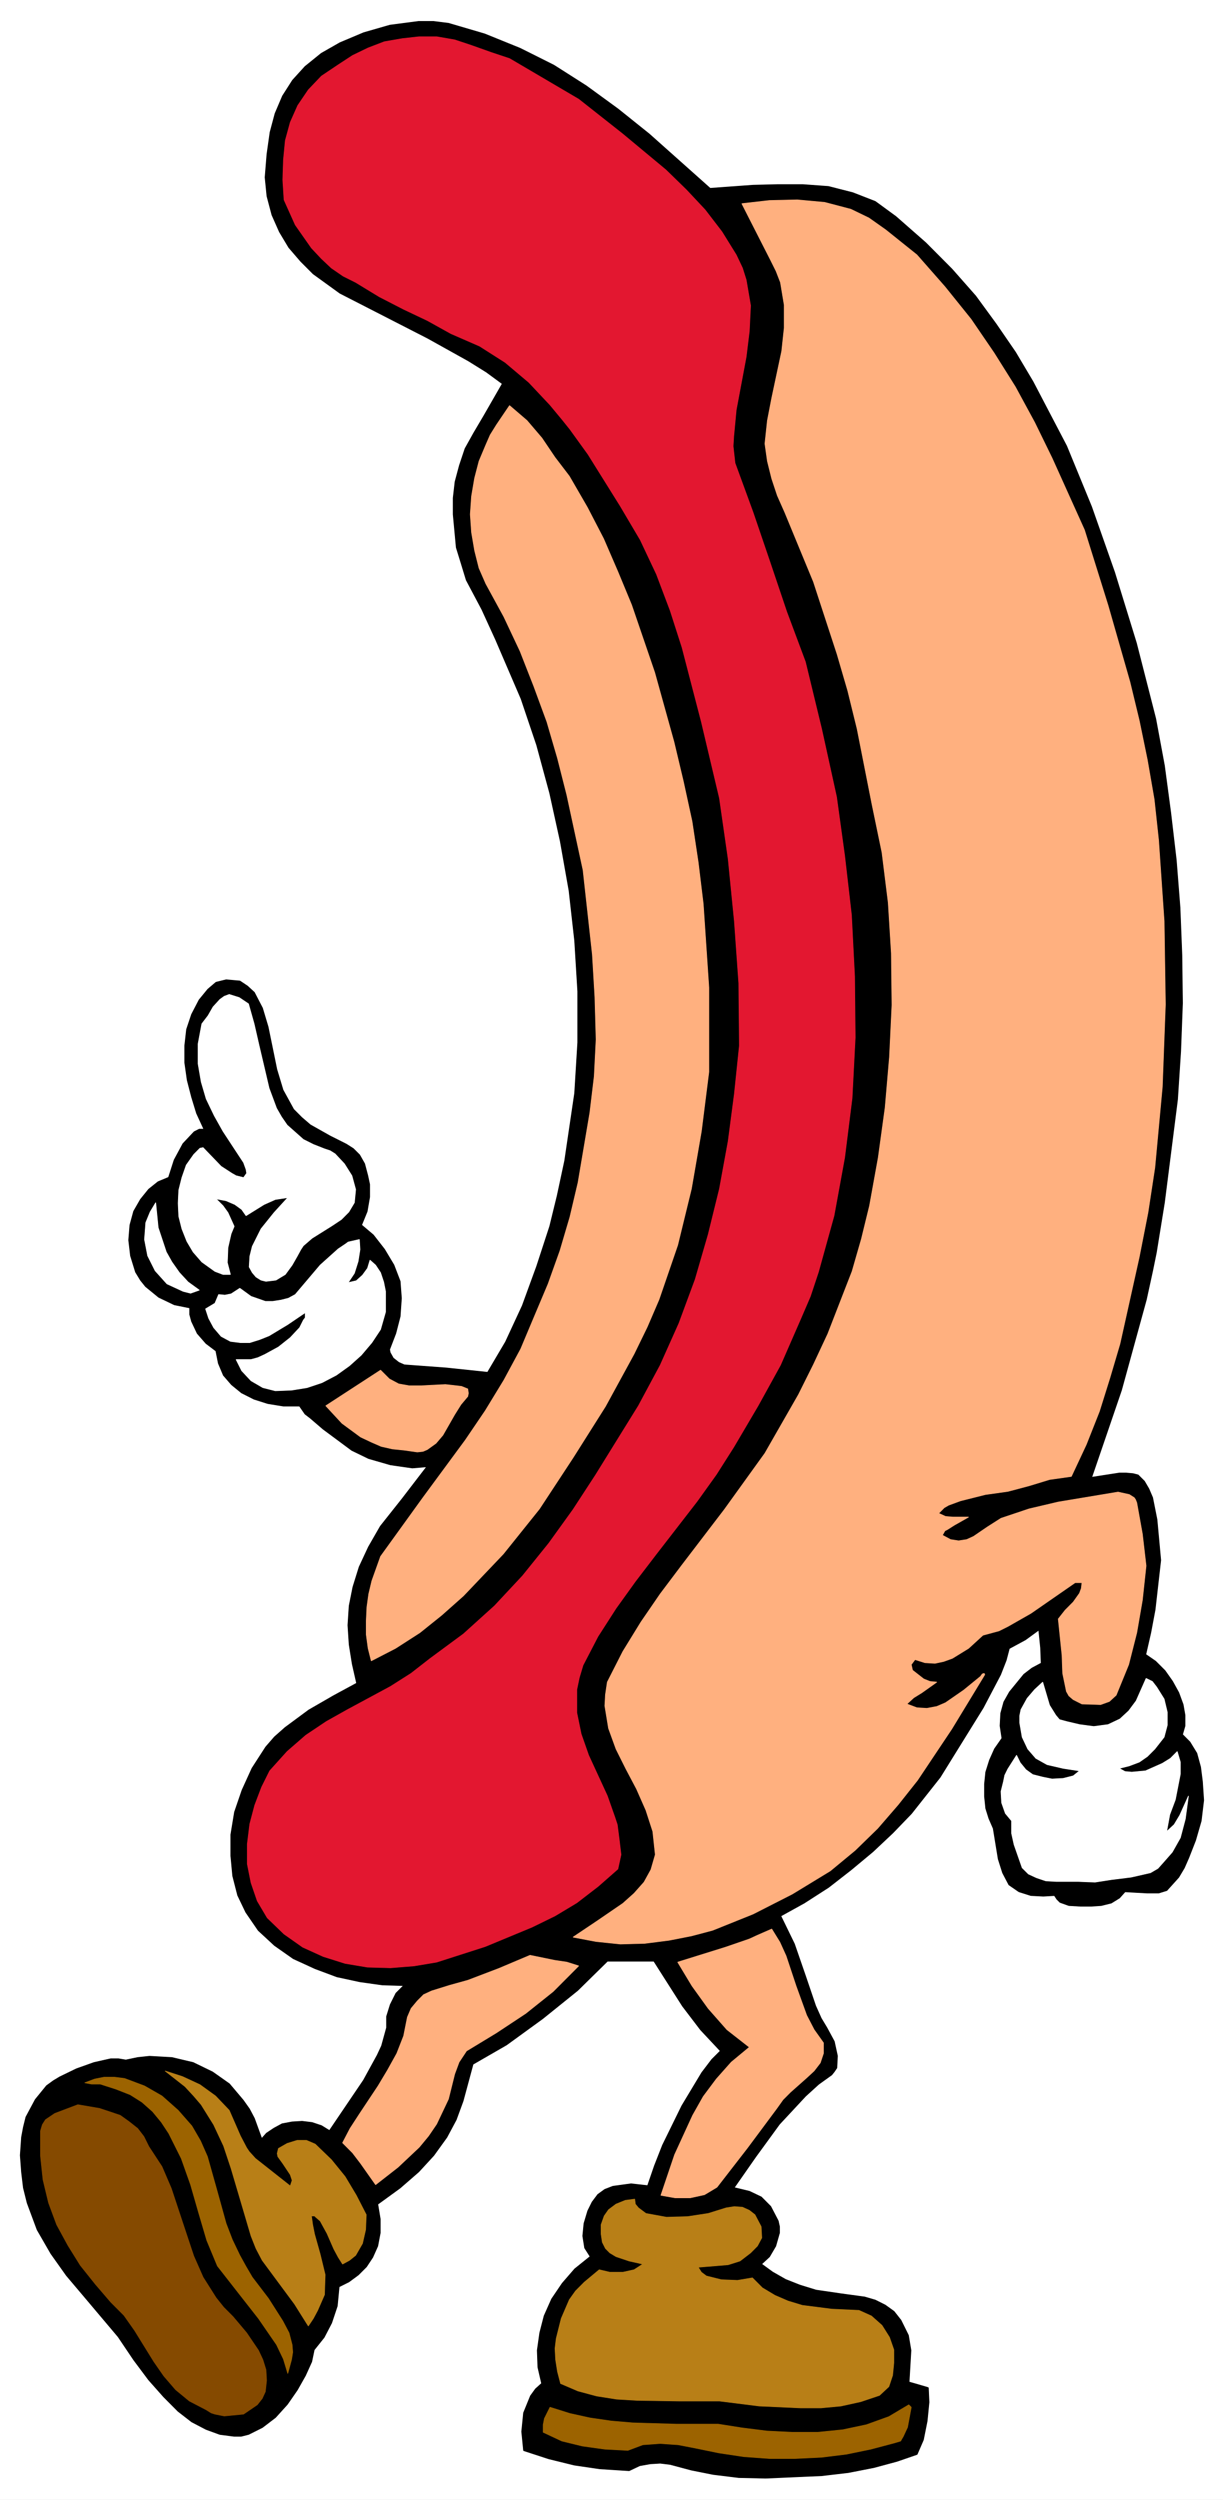 <svg width="1952.016" height="3989.578" viewBox="0 0 1464.012 2992.184" xmlns="http://www.w3.org/2000/svg"><rect x="0" y="0" width="1464.012" height="2992.184" fill="#333333" stroke="none"/><defs><clipPath id="a"><path d="M0 0h1464.012v2993H0Zm0 0"/></clipPath><clipPath id="b"><path d="M0 0h1464.012v2992.184H0Zm0 0"/></clipPath></defs><g clip-path="url(#a)"><path style="fill:#fff;fill-opacity:1;fill-rule:nonzero;stroke:none" d="M0 2992.184h1465.156V-.961H0Zm0 0"/></g><g clip-path="url(#b)"><path style="fill:#fff;fill-opacity:1;fill-rule:evenodd;stroke:#fff;stroke-width:.14;stroke-linecap:square;stroke-linejoin:bevel;stroke-miterlimit:10;stroke-opacity:1" d="M0 .5h281.22V575H0Zm0 0" transform="matrix(5.21 0 0 -5.21 0 2994.79)"/></g><path style="fill:#000;fill-opacity:1;fill-rule:evenodd;stroke:#000;stroke-width:.14;stroke-linecap:square;stroke-linejoin:bevel;stroke-miterlimit:10;stroke-opacity:1" d="m163.15 531.48 9.88.72 5.58.14h5.87l5.86-.43 5.59-1.43 5.15-2.01 4.72-3.45 6.87-6.03 6.01-6.04 5.44-6.17 4.72-6.46 4.44-6.47 4.01-6.75 7.73-14.79 5.72-13.93 5.3-15.08 5-16.23 4.44-17.38 2-10.77 1.44-10.78 1.28-10.91.86-10.92.43-10.91.14-11.06-.42-11.06-.72-11.06-3.01-23.7-1.86-11.49-.85-4.16-1.44-6.61-5.72-20.83-6.87-20.1 6.44 1h1.57l1.58-.14 1.14-.29 1.43-1.43 1.01-1.73.86-2.01 1-5.03.86-9.33-1.29-11.35-1-5.31-1.15-5.03 2.29-1.58 2.15-2.15 1.72-2.44 1.43-2.59 1-2.73.43-2.44v-2.44l-.58-2.01 1.72-1.73 1.58-2.58.86-3.16.42-3.3.29-4.31-.57-4.74-1.29-4.46-1.57-4.02-1.01-2.3-1.28-2.15-2.72-3.02-1.86-.57h-2.58l-5.15.29-1.29-1.44-1.86-1.15-2.29-.57-2.29-.15h-2.58l-2.57.15-2.01.72-.71.71-.57.87-2.58-.15-2.86.15-2.72.86-2.29 1.58-1.43 2.73-1 3.16-1.15 7.03-1 2.3-.72 2.3-.28 2.73v2.87l.28 2.73.86 2.73 1.15 2.58 1.71 2.45-.43 2.87.15 2.87.71 2.59 1.29 2.29 3.29 4.03 1.86 1.43 2.15 1.15-.14 3.59-.43 4.17-3.15-2.3-3.72-2.01-.72-2.73-1.29-3.3-4-7.62-9.88-15.94-6.58-8.33-4.29-4.45-4.58-4.31-5.01-4.17-5.16-4.02-5.58-3.59-5.44-3.01 3.15-6.47 2.58-7.47 2.29-6.75 1.29-2.87 1.29-2.15 1.71-3.16.72-3.31-.14-2.73-.58-.86-.57-.71-3.01-2.16-3-2.73-6.01-6.46-5.44-7.47-5.01-7.18 3.58-.86 2.72-1.3 2.14-2.15 1.72-3.3.29-1.3v-1.43l-.86-3.02-1.43-2.44-1.86-1.72 2.57-1.87 3.01-1.72 3.29-1.3 3.72-1.15 5.87-.86 5.3-.72 2.43-.71 2.29-1.15 2-1.44 1.58-2.01 1.71-3.45.58-3.44-.43-7.33 2-.57 2.43-.72.15-3.3-.43-4.31-.86-4.31-1.43-3.31-4.58-1.58-5.3-1.43-5.87-1.15-6.15-.72-12.88-.57-6.15.14-5.87.72-5.01 1-4.87 1.3-2.29.28-2.29-.14-2.43-.43-2.43-1.15-6.73.43-5.87.86-5.86 1.44-5.73 1.87-.43 4.31.43 4.3 1.58 3.88 1.14 1.58 1.43 1.29-.86 3.74-.14 3.88.57 4.02 1 3.88 1.72 3.87 2.43 3.59 2.87 3.31 3.57 2.87-1.28 2.01-.43 2.73.28 2.87.86 2.87 1 2.02 1.29 1.72 1.58 1.15 1.86.72 4.15.57 3.86-.43 1.58 4.6 1.86 4.74 4.43 9.04 4.58 7.62 2.29 3.01 2.01 2.01-4.58 4.89-4.15 5.45-6.59 10.34h-10.73l-6.87-6.75-8.02-6.46-8.3-6.03-7.72-4.45-2.29-8.48-1.58-4.31-2.15-4.02-3-4.16-3.44-3.74-4.29-3.73-5.15-3.74.57-3.44v-3.16l-.57-3.02-1.15-2.58-1.43-2.16-1.86-1.86-2.14-1.58-2.29-1.15-.43-4.46-1.29-3.87-1.72-3.31-2.29-2.87-.57-2.73-1.43-3.16-1.86-3.3-2.29-3.31-2.72-3.01-3.01-2.3-3.15-1.58-1.71-.43h-1.58l-3.29.43-3.15 1.15-3.29 1.72-3.15 2.44-3.29 3.31-3.44 3.88-3.43 4.59-3.58 5.32-7.87 9.33-4.01 4.74-3.57 5.03-3.15 5.46-2.29 6.17-.86 3.45-.43 3.59-.29 3.88.29 4.16.43 2.3.57 2.3 2.15 4.02 2.57 3.16 1.58 1.15 1.43.86 3.86 1.87 4.01 1.43 3.86.87h1.72l1.72-.29 2.72.57 2.72.29 5.15-.29 4.87-1.15 4.43-2.15 3.87-2.73 3.15-3.73 1.43-2.01 1.14-2.16 1.72-4.74 1.14 1.29 1.72 1.15 1.86 1.01 2.29.43 2.29.14 2.29-.28 2.15-.72 1.86-1.15 7.87 11.63 3.15 5.75 1 2.15 1.15 4.17v2.58l.85 2.73 1.29 2.59 1.86 1.86-5.01.15-5.15.72-5.29 1.14-5.01 1.87-5.01 2.3-4.3 3.02-3.72 3.44-2.86 4.17-1.86 3.88-1.14 4.45-.43 4.59v4.89l.85 5.17 1.72 5.02 2.29 5.03 3.15 4.88 2 2.3 2.44 2.16 5.44 4.02 5.72 3.3 5.3 2.87-1.01 4.46-.71 4.45-.29 4.45.29 4.45.86 4.31 1.43 4.6 2.14 4.59 2.72 4.74 5.01 6.32 5.73 7.47-3.44-.29-5.01.72-5.01 1.44-3.86 1.87-6.58 4.88-3.01 2.58-1.14.87-1.29 1.86h-3.72l-3.58.58-3.15 1-2.86 1.44-2.29 1.87-1.86 2.15-1.15 2.73-.57 2.87-2.29 1.73-2 2.29-1.29 2.73-.43 1.58v1.58l-3.58.72-3.58 1.72-3 2.45-1.15 1.43-1.14 1.87-1.15 3.73-.42 3.59.28 3.45.86 3.16 1.57 2.73 1.86 2.3 2.15 1.72 2.43 1.01 1.29 4.02 2.01 3.73 2.57 2.73 1.15.58h1.14l-1.72 3.73-1.14 3.73-1 3.88-.57 4.02v3.88l.42 3.74 1.15 3.44 1.72 3.31 2 2.44 1.86 1.58 2.29.57 3.15-.28 1.72-1.15 1.57-1.44 1.86-3.59 1.29-4.31 1-4.88 1-4.89 1.43-4.74 2.44-4.45 1.86-1.87 2-1.72 4.58-2.58 3.72-1.87 1.58-1.01 1.43-1.43 1.14-2.01.72-2.73.43-2.01v-2.88l-.57-3.3-1.29-3.16 2.72-2.3 2.57-3.3 2.15-3.59 1.43-3.73.29-3.88-.29-4.17-1-3.88-1.43-3.73.14-.72.72-1.29 1.28-1.01 1.29-.57 9.73-.72 9.45-1 4.15 7.03 3.86 8.33 3.3 9.05 3 9.19 1.72 7.04 1.72 8.04 2.29 15.52.71 11.63v11.78l-.71 11.63-1.29 11.49-2.01 11.35-2.43 11.06-3 11.06-3.58 10.62-5.87 13.65-3.15 6.89-3.58 6.75-1.14 3.74-1.15 3.73-.71 7.61v3.74l.43 3.73 1 3.74 1.29 3.87 2 3.59 2.29 3.88 4.29 7.47-3.72 2.73-4.15 2.58-9.3 5.18-20.18 10.34-6.15 4.45-2.86 2.87-2.72 3.16-2.15 3.59-1.72 3.88-1.14 4.31-.43 4.31.43 5.31.71 5.03 1.15 4.31 1.71 4.02 2.29 3.59 2.87 3.16 3.72 3.01 4.29 2.45 5.44 2.29 6.01 1.73 6.58.86h3.44l3.43-.43 8.3-2.44 8.16-3.31 7.73-3.87 7.44-4.74 7.3-5.32 7.16-5.74zm0 0" transform="matrix(5.21 0 0 -5.21 0 2994.79)"/><path style="fill:none;stroke:#000;stroke-width:.29;stroke-linecap:square;stroke-linejoin:bevel;stroke-miterlimit:10;stroke-opacity:1" d="m163.15 531.48 9.88.72 5.58.14h5.87l5.86-.43 5.59-1.43 5.15-2.01 4.72-3.45 6.87-6.03 6.01-6.04 5.44-6.17 4.72-6.46 4.44-6.47 4.01-6.75 7.73-14.79 5.72-13.93 5.3-15.08 5-16.23 4.44-17.38 2-10.77 1.44-10.78 1.28-10.91.86-10.92.43-10.91.14-11.06-.42-11.06-.72-11.06-3.01-23.7-1.86-11.49-.85-4.16-1.44-6.61-5.72-20.83-6.87-20.1 6.44 1h1.57l1.58-.14 1.14-.29 1.43-1.43 1.01-1.73.86-2.01 1-5.03.86-9.33-1.29-11.35-1-5.31-1.15-5.03 2.29-1.58 2.15-2.15 1.72-2.44 1.43-2.59 1-2.73.43-2.44v-2.44l-.58-2.01 1.72-1.73 1.58-2.58.86-3.16.42-3.3.29-4.31-.57-4.74-1.29-4.46-1.57-4.02-1.01-2.3-1.28-2.15-2.72-3.02-1.86-.57h-2.58l-5.15.29-1.29-1.44-1.86-1.15-2.29-.57-2.29-.15h-2.58l-2.57.15-2.01.72-.71.71-.57.87-2.58-.15-2.86.15-2.72.86-2.29 1.58-1.43 2.73-1 3.16-1.15 7.03-1 2.3-.72 2.3-.28 2.73v2.87l.28 2.73.86 2.73 1.15 2.58 1.71 2.45-.43 2.87.15 2.87.71 2.59 1.29 2.29 3.29 4.03 1.86 1.43 2.15 1.15-.14 3.59-.43 4.17-3.15-2.3-3.72-2.01-.72-2.73-1.29-3.3-4-7.62-9.88-15.94-6.58-8.33-4.29-4.45-4.58-4.31-5.01-4.17-5.16-4.02-5.58-3.59-5.44-3.01 3.15-6.47 2.58-7.47 2.29-6.75 1.29-2.87 1.29-2.15 1.71-3.16.72-3.31-.14-2.73-.58-.86-.57-.71-3.01-2.16-3-2.73-6.01-6.46-5.44-7.47-5.01-7.18 3.58-.86 2.72-1.3 2.14-2.15 1.72-3.3.29-1.3v-1.43l-.86-3.02-1.43-2.44-1.86-1.72 2.57-1.87 3.01-1.72 3.29-1.3 3.72-1.15 5.87-.86 5.3-.72 2.43-.71 2.29-1.15 2-1.44 1.58-2.01 1.71-3.45.58-3.44-.43-7.33 2-.57 2.43-.72.15-3.3-.43-4.31-.86-4.31-1.43-3.31-4.58-1.58-5.3-1.43-5.87-1.15-6.15-.72-12.88-.57-6.15.14-5.87.72-5.01 1-4.87 1.3-2.29.28-2.29-.14-2.43-.43-2.43-1.15-6.73.43-5.87.86-5.86 1.44-5.73 1.87-.43 4.31.43 4.3 1.58 3.88 1.14 1.58 1.43 1.29-.86 3.74-.14 3.88.57 4.02 1 3.88 1.72 3.87 2.43 3.59 2.87 3.31 3.57 2.87-1.28 2.01-.43 2.73.28 2.87.86 2.87 1 2.02 1.29 1.72 1.58 1.15 1.86.72 4.15.57 3.86-.43 1.58 4.6 1.86 4.74 4.43 9.04 4.58 7.62 2.29 3.01 2.01 2.01-4.58 4.89-4.15 5.45-6.59 10.34h-10.73l-6.87-6.75-8.02-6.46-8.3-6.03-7.72-4.45-2.29-8.48-1.58-4.31-2.15-4.02-3-4.16-3.44-3.74-4.29-3.73-5.15-3.74.57-3.44v-3.16l-.57-3.02-1.15-2.58-1.43-2.16-1.86-1.86-2.14-1.58-2.29-1.15-.43-4.46-1.29-3.87-1.72-3.31-2.29-2.87-.57-2.73-1.43-3.16-1.86-3.3-2.29-3.31-2.72-3.01-3.01-2.3-3.15-1.58-1.71-.43h-1.58l-3.29.43-3.15 1.15-3.29 1.72-3.15 2.44-3.29 3.31-3.44 3.88-3.43 4.59-3.58 5.32-7.87 9.33-4.01 4.74-3.57 5.03-3.15 5.46-2.29 6.17-.86 3.45-.43 3.59-.29 3.88.29 4.16.43 2.3.57 2.3 2.15 4.02 2.57 3.16 1.58 1.15 1.43.86 3.86 1.87 4.01 1.43 3.86.87h1.72l1.72-.29 2.72.57 2.72.29 5.15-.29 4.87-1.15 4.43-2.15 3.87-2.73 3.15-3.73 1.43-2.01 1.14-2.16 1.72-4.74 1.14 1.29 1.72 1.15 1.86 1.01 2.29.43 2.29.14 2.29-.28 2.15-.72 1.86-1.15 7.87 11.63 3.15 5.75 1 2.15 1.15 4.17v2.58l.85 2.73 1.29 2.59 1.86 1.86-5.01.15-5.15.72-5.29 1.14-5.01 1.87-5.01 2.3-4.3 3.02-3.72 3.44-2.86 4.17-1.86 3.88-1.14 4.45-.43 4.59v4.89l.85 5.17 1.72 5.02 2.29 5.03 3.15 4.88 2 2.3 2.44 2.16 5.44 4.02 5.72 3.3 5.3 2.87-1.01 4.46-.71 4.45-.29 4.45.29 4.45.86 4.31 1.43 4.6 2.14 4.59 2.72 4.74 5.01 6.32 5.73 7.47-3.44-.29-5.01.72-5.01 1.44-3.86 1.87-6.58 4.88-3.01 2.58-1.14.87-1.29 1.86h-3.72l-3.58.58-3.15 1-2.86 1.44-2.29 1.87-1.86 2.15-1.15 2.73-.57 2.87-2.29 1.73-2 2.29-1.29 2.73-.43 1.58v1.58l-3.58.72-3.58 1.72-3 2.45-1.15 1.43-1.14 1.87-1.15 3.73-.42 3.59.28 3.45.86 3.16 1.57 2.73 1.86 2.3 2.15 1.72 2.43 1.01 1.29 4.02 2.01 3.73 2.57 2.73 1.15.58h1.14l-1.72 3.73-1.14 3.73-1 3.88-.57 4.02v3.88l.42 3.74 1.15 3.44 1.72 3.31 2 2.44 1.86 1.58 2.29.57 3.15-.28 1.72-1.15 1.57-1.44 1.86-3.59 1.29-4.31 1-4.88 1-4.89 1.43-4.74 2.44-4.45 1.86-1.87 2-1.72 4.58-2.58 3.72-1.87 1.58-1.01 1.43-1.43 1.14-2.01.72-2.73.43-2.01v-2.88l-.57-3.3-1.29-3.16 2.72-2.3 2.57-3.3 2.15-3.59 1.43-3.73.29-3.88-.29-4.17-1-3.88-1.43-3.73.14-.72.72-1.29 1.28-1.01 1.29-.57 9.73-.72 9.45-1 4.15 7.03 3.86 8.33 3.3 9.05 3 9.19 1.72 7.04 1.72 8.04 2.29 15.52.71 11.63v11.78l-.71 11.63-1.29 11.49-2.01 11.35-2.43 11.06-3 11.06-3.58 10.62-5.87 13.65-3.15 6.89-3.58 6.75-1.14 3.74-1.15 3.73-.71 7.61v3.74l.43 3.73 1 3.74 1.29 3.87 2 3.59 2.29 3.88 4.29 7.47-3.72 2.73-4.15 2.58-9.3 5.18-20.18 10.34-6.15 4.45-2.86 2.87-2.72 3.16-2.15 3.59-1.72 3.88-1.14 4.31-.43 4.31.43 5.31.71 5.03 1.15 4.31 1.71 4.02 2.29 3.59 2.87 3.16 3.72 3.01 4.29 2.45 5.44 2.29 6.01 1.73 6.58.86h3.44l3.43-.43 8.3-2.44 8.16-3.31 7.73-3.87 7.44-4.74 7.3-5.32 7.16-5.74 14.02-12.5" transform="matrix(5.21 0 0 -5.21 0 2994.79)"/><path style="fill:#e31730;fill-opacity:1;fill-rule:evenodd;stroke:#e31730;stroke-width:.14;stroke-linecap:square;stroke-linejoin:bevel;stroke-miterlimit:10;stroke-opacity:1" d="m132.96 552.02 10.01-7.9 10.02-8.33 4.72-4.6 4.3-4.59 3.86-5.03 3.29-5.31 1.43-3.02.86-2.73 1.01-5.89-.29-5.88-.72-5.89-2.29-12.21-.57-6.03-.14-2.3.43-3.88 4.15-11.35 3.86-11.34 3.87-11.49 4.29-11.49 3.72-15.37 3.44-15.66 1.86-13.5 1.57-13.64.72-14.08.14-14.07-.72-13.93-1.71-13.65-2.44-13.35-3.58-12.93-1.86-5.6-2.29-5.32-4.58-10.48-5.15-9.34-5.58-9.48-4.01-6.31-4.43-6.18-9.45-12.21-4.72-6.17-4.44-6.18-4.15-6.46-3.43-6.61-.86-2.87-.57-2.73v-5.32l1-4.88 1.71-4.88 4.3-9.34 1.72-4.88.57-1.72.43-3.31.43-3.59-.72-3.3-4.58-4.02-4.86-3.74-5.01-3.01-5.3-2.59-10.73-4.45-11.17-3.59-5.15-.86-5.44-.44-5.29.15-5.15.86-5.01 1.58-4.73 2.15-4.29 3.02-3.86 3.73-2.29 3.88-1.43 4.17-.86 4.31v4.59l.57 4.6 1.14 4.31 1.58 4.16 1.86 3.74 4.01 4.45 4.29 3.73 4.72 3.16 4.87 2.73 9.87 5.32 4.73 3.01 4.43 3.45 7.59 5.6 7.15 6.46 6.44 6.9 6.02 7.47 5.58 7.75 5.15 7.9 9.87 15.94 5.01 9.34 4.3 9.62 3.72 10.06 3 10.34 2.58 10.48 2 10.92 1.43 10.91 1.15 11.06-.14 14.36-1.01 14.22-1.43 14.37-2 13.93-4.15 17.52-4.44 17.09-2.72 8.47-3.15 8.34-3.72 7.89-4.58 7.76-7.44 11.92-4.15 5.75-1.72 2.15-2.86 3.45-4.86 5.17-5.44 4.59-5.87 3.74-6.58 2.87-5.44 3.02-5.44 2.58-5.58 2.87-5.44 3.31-2.86 1.43-2.72 1.87-2.29 2.16-2.29 2.44-3.72 5.31-2.58 5.75-.29 4.59.15 4.6.43 4.45 1.14 4.17 1.72 3.87 2.43 3.59 3.01 3.16 3.86 2.59 3.29 2.15 3.58 1.73 3.72 1.43 4.15.72 3.87.43h4l4.15-.72 3.87-1.29 4.44-1.58 4.29-1.43zm0 0" transform="matrix(5.21 0 0 -5.21 0 2994.79)"/><path style="fill:#ffb07f;fill-opacity:1;fill-rule:evenodd;stroke:#ffb07f;stroke-width:.14;stroke-linecap:square;stroke-linejoin:bevel;stroke-miterlimit:10;stroke-opacity:1" d="m210.67 516.26 6.44-7.33 6.01-7.47 5.29-7.75 4.87-7.76 4.44-8.18 4-8.19 7.45-16.52 5.43-17.38 5.01-17.52 2.15-8.9 1.86-9.05 1.57-9.05 1.01-9.34 1.28-18.67.29-19.1-.71-18.96-1.72-18.53-1.58-10.34-2-10.19-4.44-19.97-2.29-7.75-2.43-7.76-3.01-7.61-3.43-7.33-5.01-.71-4.72-1.44-4.87-1.29-5.15-.72-5.72-1.44-2.72-1-1.01-.58-1.28-1.29 1.57-.72 1.72-.14h3.58l-3.3-1.87-1.57-1-.57-.29-.57-1.01 1.86-1 1.86-.29 1.86.29 1.57.72 3.15 2.15 3.15 2.01 6.44 2.16 6.72 1.58 13.74 2.29 2.58-.57 1.14-.72.29-.43.29-.72 1.29-7.18.85-7.32-.85-7.9-1.29-7.47-1.86-7.33-2.87-7.03-1.57-1.44-2-.72-4.3.14-2 1.01-1 .86-.57 1.01-.86 4.16-.15 4.17-.43 4.16-.43 4.17 1.58 2.01 1.86 1.87 1.43 2.01.43 1.15.14 1.29h-1.57l-10.16-7.04-5.3-3.02-2-1-3.72-1.01-3.29-3.01-3.73-2.3-2-.72-2-.43-2.29.14-2.29.72-.86-1.15.29-1.29 2.57-2.01 1.43-.57 1.58-.15-3.44-2.44-1.86-1.15-1.57-1.44 2.29-.86 2.29-.14 2.29.43 2 .86 4.15 2.87 3.87 3.16.42.58.43.14.15-.28-.43-.72-7.16-11.78-7.87-11.78-4.44-5.6-4.72-5.46-5.15-5.02-5.73-4.74-8.73-5.32-9.01-4.59-9.3-3.74-4.87-1.29-5.15-1.01-5.58-.71-5.59-.15-5.58.58-5.29 1 5.58 3.74 5.87 4.02 2.57 2.3 2.29 2.58 1.58 2.87 1 3.45-.57 5.32-1.58 4.88-2.15 4.88-2.43 4.6-2.29 4.59-1.72 4.74-.85 5.17.14 2.59.43 2.87 3.58 7.04 4.15 6.75 4.43 6.46 4.87 6.47 9.87 12.92 9.31 12.93 7.73 13.5 3.43 6.89 3.29 7.04 5.58 14.36 2.15 7.47 1.86 7.61 2 11.06 1.58 11.49 1 11.64.57 11.92-.14 11.92-.72 11.63-1.43 11.49-2.29 11.06-3.43 17.38-2.15 8.76-2.43 8.33-5.44 16.66-6.58 15.94-1.72 3.88-1.29 3.88-1 4.02-.57 4.02.57 5.32 1 5.17 2.29 10.77.57 5.31v5.32l-.86 5.17-1 2.58-1.29 2.59-6.58 12.92 6.3.72 6.44.15 6.3-.58 6.01-1.58 4.15-2.01 3.86-2.73zm0 0" transform="matrix(5.21 0 0 -5.21 0 2994.79)"/><path style="fill:#ffb07f;fill-opacity:1;fill-rule:evenodd;stroke:#ffb07f;stroke-width:.14;stroke-linecap:square;stroke-linejoin:bevel;stroke-miterlimit:10;stroke-opacity:1" d="m130.81 465.41 4.15-7.18 3.72-7.18 3.29-7.61 3.15-7.61 5.3-15.51 4.43-15.95 2.15-9.04 2-9.2 1.43-9.48 1.15-9.48 1.29-19.24v-19.39l-1.72-13.64-2.29-13.22-3.15-12.92-4.29-12.5-2.72-6.32-3.01-6.18-6.58-12.06-7.44-11.78-7.73-11.77-8.3-10.35-9.16-9.62-5.01-4.45-5.01-4.02-5.58-3.59-5.58-2.88-.72 2.88-.43 3.16v3.16l.15 3.16.42 3.01.72 3.02 2 5.6 9.74 13.5 9.73 13.21 4.58 6.75 4.29 7.04 3.87 7.18 3.14 7.47 3.15 7.47 2.72 7.61 2.29 7.76 1.86 7.9 2.72 16.08 1 8.33.43 8.48-.28 9.76-.58 9.77-2.14 19.39-3.72 17.24-2.15 8.47-2.43 8.33-3.01 8.19-3.15 8.04-3.72 7.9-4.15 7.61-1.57 3.59-1.01 4.02-.71 4.17-.29 4.16.29 4.17.71 4.16 1.01 3.88 1.57 3.74 1 2.29 1.43 2.3 3.01 4.45 4.01-3.44 3.43-4.02 3.01-4.46zm0 0" transform="matrix(5.21 0 0 -5.21 0 2994.79)"/><path style="fill:#fff;fill-opacity:1;fill-rule:evenodd;stroke:#fff;stroke-width:.14;stroke-linecap:square;stroke-linejoin:bevel;stroke-miterlimit:10;stroke-opacity:1" d="m57.1 344.19 1.29-4.59 1.15-5.03 2.29-9.76 1.71-4.6 1.15-2.01 1.29-1.87 3.72-3.3 2.29-1.15 2.57-1.01 1.29-.43 1.15-.72 2.14-2.29 1.72-2.73.86-3.16-.29-3.02-1.28-2.15-1.72-1.73-2.15-1.43-4.58-2.87-2-1.73-.57-.86-.86-1.58-1.15-2.01-1.57-2.15-2.15-1.3-2.29-.28-1.14.28-1.15.72-.86 1.01-.71 1.29.14 2.44.57 2.3 2.01 4.02 3 3.73 3.15 3.45-2.86-.43-2.58-1.15-4.15-2.58-1 1.43-1.58 1.15-2 .86-2.29.43 1.58-1.58 1.14-1.58 1.43-3.16-.71-1.72-.72-3.16-.14-3.45.71-2.72h-1.71l-1.86.71-3.01 2.16-2 2.3-1.44 2.44-1.14 2.87-.72 2.87-.14 3.02.14 3.01.72 2.88 1 2.87 1.72 2.44 1 1.01.43.43.72.14 4.15-4.31 2.43-1.58 1-.57 1.72-.43.71 1-.14.86-.57 1.58-4.72 7.19-2.01 3.59-1.86 3.87-1.14 3.88-.72 4.17V335l.86 4.6 1.43 1.87 1.15 2.01 1.57 1.72 1 .72 1.15.43 2.29-.72zm-11.3-65.78-2.01-.71-1.71.43-3.72 1.72-2.72 3.02-1.72 3.44-.72 3.74.29 3.88 1 2.44 1.29 2.15.57-5.74 1.86-5.6 1.29-2.3 1.72-2.44 2-2.16zm0 0" transform="matrix(5.21 0 0 -5.21 0 2994.79)"/><path style="fill:#fff;fill-opacity:1;fill-rule:evenodd;stroke:#fff;stroke-width:.14;stroke-linecap:square;stroke-linejoin:bevel;stroke-miterlimit:10;stroke-opacity:1" d="m82.58 290.05.14-2.3-.43-2.73-.86-2.73-1.43-2.15 1.86.43 1.43 1.29 1.15 1.58.57 1.87 1.29-1.15 1.14-1.72.72-2.16.43-2.15v-4.74l-1.15-4.02-2-3.02-2.43-2.87-2.72-2.44-3.01-2.16-3.29-1.72-3.43-1.15-3.58-.58-3.72-.14-2.86.72-2.72 1.58-2.15 2.3-1.29 2.58h3.44l1.57.43 1.57.72 3.15 1.72 2.72 2.16 2.15 2.3.86 1.72.43.57v1.15l-4.01-2.72-4.29-2.59-2.15-.86-2.29-.72h-2.15l-2.29.29-2.14 1.15-1.72 2.01-1.15 2.15-.71 2.16 2.15 1.29.85 2.01 1.44-.14 1.43.28 2 1.3 2.58-1.87 3.29-1.15h1.71l1.87.29 1.71.43 1.58.86 5.72 6.75 4.15 3.73 1.72 1.15.57.43zm0 0" transform="matrix(5.21 0 0 -5.21 0 2994.79)"/><path style="fill:#ffb07f;fill-opacity:1;fill-rule:evenodd;stroke:#ffb07f;stroke-width:.14;stroke-linecap:square;stroke-linejoin:bevel;stroke-miterlimit:10;stroke-opacity:1" d="m107.48 255.72.14-1-.14-.72-1.57-1.87-1.44-2.3-2.71-4.74-1.58-1.86-2-1.44-1-.43-1.29-.14-3.01.43-2.72.28-2.57.58-2.29 1-2.44 1.15-4.29 3.16-3.72 4.02 12.59 8.19 2.01-2.01 2.14-1.15 2.44-.43h2.72l5.58.29 2.57-.29 1.15-.14zm0 0" transform="matrix(5.21 0 0 -5.21 0 2994.79)"/><path style="fill:#fff;fill-opacity:1;fill-rule:evenodd;stroke:#fff;stroke-width:.14;stroke-linecap:square;stroke-linejoin:bevel;stroke-miterlimit:10;stroke-opacity:1" d="m267.48 184.48.72-3.01v-3.02l-.72-2.73-2.14-2.73-1.72-1.72-1.86-1.29-2.29-.86-2.29-.58 1.29-.72 1.57-.14 3.15.29 3.87 1.72 1.86 1.15 1.57 1.58.72-2.44v-2.73l-1.15-5.89-1.29-3.45-.71-3.87 1.71 1.58 1.29 2.15 2.01 4.45-.72-5.31-1.14-4.31-1.86-3.3-2.15-2.45-1.15-1.29-1.71-1-4.44-1.01-4.58-.57-3.72-.58-3.87.15h-5l-2.44.14-2.14.72-1.86.86-1.44 1.43-1.86 5.32-.57 2.58v2.88l-1.43 1.72-.86 2.44-.14 2.59.57 2.3.29 1.43.71 1.44 2.01 3.16.85-1.73 1.29-1.58 1.58-1.14 2.29-.58 2.14-.43 2.58.14 2.29.58 1.43 1.15-3.72.57-3.72.86-2.58 1.44-1.86 2.15-1.29 2.73-.57 3.31v1.58l.29 1.43 1.43 2.59 1.72 2.01 1.86 1.72 1.57-5.31 1.43-2.3.72-.86.14-.15 1.58-.43 3-.71 3.29-.44 3.29.44 2.72 1.29 2.01 1.86 1.71 2.3 2.29 5.17 1.44-.71 1-1.3zm0 0" transform="matrix(5.21 0 0 -5.21 0 2994.79)"/><path style="fill:#ffb07f;fill-opacity:1;fill-rule:evenodd;stroke:#ffb07f;stroke-width:.14;stroke-linecap:square;stroke-linejoin:bevel;stroke-miterlimit:10;stroke-opacity:1" d="M189.2 105.49v-2.44l-.72-2.16-1.43-1.86-1.71-1.58-3.73-3.31-1.71-1.72-1.43-2.01-6.73-9.05-7.01-9.05-2.87-1.72-3.29-.72h-3.43l-3.29.58 3.15 9.33 4.15 9.05 2.43 4.31 3 4.02 3.44 3.88 4.15 3.44-5.15 4.03-4.3 4.88-3.72 5.17-3.29 5.46 11.02 3.44 5.44 1.87 1.86.86 3.29 1.44 1.86-3.02 1.43-3.16 2.29-6.89 2.44-6.75 1.71-3.3zm-56.24 17.67-5.87-5.89-6.3-5.03-6.73-4.45-6.87-4.17-1.71-2.58-1.01-2.73-1.43-5.75-2.72-5.74-1.86-2.73-2.14-2.59-4.87-4.59-5.15-4.02-3.44 4.88L81 80.21l-2.29 2.3 1.72 3.3 2.15 3.31 4.29 6.46 2.15 3.59 2.15 3.88 1.57 4.02.86 4.31.86 2.01 1.43 1.72 1.43 1.44 1.86.86 4.15 1.29 4.15 1.15 7.16 2.73 7.15 3.02 5.58-1.15 2.87-.43zm0 0" transform="matrix(5.21 0 0 -5.21 0 2994.79)"/><path style="fill:#b87f17;fill-opacity:1;fill-rule:evenodd;stroke:#b87f17;stroke-width:.14;stroke-linecap:square;stroke-linejoin:bevel;stroke-miterlimit:10;stroke-opacity:1" d="m52.67 89.98 2.57-5.89 1.43-2.73.58-.86 1.43-1.58 8.01-6.32.43 1.29-.43 1.3-1.72 2.58-1.14 1.58-.14.72.28 1.15 2.01 1.15 2.29.71h2.14l2.01-.86 3.72-3.59 3.15-3.88 2.57-4.3 2.29-4.46-.14-3.44-.72-3.16-1.57-2.73-1.43-1.15-1.58-.86-1 1.58-1 1.86-1.57 3.59-1.58 2.88-1 .86-.29.29h-.71l.28-2.01.43-2.16 1.29-4.6 1.15-4.73-.15-4.6-1.57-3.59-1-1.87-1.15-1.72-3.15 5.02-3.72 5.03-3.72 5.03-1.43 2.73-1.14 2.87-3.01 10.2-1.57 5.31-1.72 5.17-2.29 4.89-2.86 4.59-1.72 2.01-2 2.16-4.58 3.59 4-1.3 4.01-1.86 3.58-2.59zm0 0" transform="matrix(5.21 0 0 -5.21 0 2994.79)"/><path style="fill:#9c6300;fill-opacity:1;fill-rule:evenodd;stroke:#9c6300;stroke-width:.14;stroke-linecap:square;stroke-linejoin:bevel;stroke-miterlimit:10;stroke-opacity:1" d="m44.08 86.39 2-3.45 1.58-3.59 2.14-7.61 2.15-7.76 1.43-3.73 1.72-3.59 1.43-2.59 1.43-2.44 3.72-4.88 3.29-5.17 1.44-2.73.71-2.73.14-1.72-.28-1.73-.86-3.16-1 3.31-1.58 3.3-4.15 6.03-4.72 6.03-4.72 6.04-2.44 5.88-1.86 6.32-1.86 6.47-2.14 6.03-2.87 5.74-1.71 2.59-2.01 2.44-2.43 2.16-2.72 1.72-3.29 1.29-3.58 1.15h-2l-1.58.29 2.29.86 2.15.43h2.43l2.29-.29 4.58-1.72 4.01-2.3 3.72-3.3zm0 0" transform="matrix(5.21 0 0 -5.21 0 2994.79)"/><path style="fill:#854a00;fill-opacity:1;fill-rule:evenodd;stroke:#854a00;stroke-width:.14;stroke-linecap:square;stroke-linejoin:bevel;stroke-miterlimit:10;stroke-opacity:1" d="m34.2 81.65 3.01-4.6 2.15-5.02 3.43-10.35 1.72-5.17 2.15-4.88 3-4.74 1.72-2.15 2.15-2.16 3.14-3.73 2.72-4.02 1.01-2.16.71-2.3.14-2.44-.28-2.58-.72-1.58-1.14-1.44-3.15-2.15-4.44-.43-2.14.43-.86.28-1.15.72-3.86 2.01-3.15 2.59-2.72 3.16-2.29 3.3-4.44 7.18-2.43 3.45-3.01 3.02-3.57 4.16-3.44 4.31-2.86 4.6-2.58 4.74-1.86 5.02-1.28 5.32-.58 5.45v5.75l.43 1.44.72 1.14 2.14 1.44 5.3 2.01 5.01-.86 4.72-1.58 2.01-1.44 2-1.58 1.43-1.86zm0 0" transform="matrix(5.21 0 0 -5.21 0 2994.79)"/><path style="fill:#b87f17;fill-opacity:1;fill-rule:evenodd;stroke:#b87f17;stroke-width:.14;stroke-linecap:square;stroke-linejoin:bevel;stroke-miterlimit:10;stroke-opacity:1" d="m148.41 66.28 4.72-.86 4.87.14 4.72.72 4.15 1.29 1.86.29 1.86-.14 1.58-.72 1.29-1.01 1.43-2.73.14-2.58-1-1.87-1.57-1.58-2.44-1.87-2.72-.86-6.87-.57.72-1.15 1.14-.86 3.44-.86 3.72-.15 3.43.58 2.29-2.3 2.87-1.72 3-1.3 3.29-1 6.73-.86 6.3-.29 2.86-1.29 2.43-2.16 1.72-2.73 1-2.87v-3.02l-.28-2.87-.86-2.58-2.15-2.01-4.29-1.44-4.58-1.01-4.58-.43h-4.73l-9.44.43-9.16 1.15H156l-9.59.15-4.72.28-4.58.72-4.3 1.15-4.01 1.72-.71 2.73-.43 2.73-.14 2.59.28 2.3 1.15 4.59 1.86 4.31 1.43 2.01 2 2.01 3.44 2.87 2.43-.57h3.01l2.57.57 2.01 1.3-3.15.71-3.01 1.01-1.43.86-1 1.01-.72 1.43-.28 1.87v2.16l.71 2.01 1 1.43 1.72 1.29 2.15.87 2.15.28.14-1.15.71-.86zm0 0" transform="matrix(5.21 0 0 -5.21 0 2994.79)"/><path style="fill:#9c6300;fill-opacity:1;fill-rule:evenodd;stroke:#9c6300;stroke-width:.14;stroke-linecap:square;stroke-linejoin:bevel;stroke-miterlimit:10;stroke-opacity:1" d="m209.38 21.76-.86-4.6-1-2.15-.43-.72-.14-.29-1.43-.43-5.44-1.44-5.58-1.15-5.73-.71-6.01-.29h-6.01l-5.87.43-5.72.86-5.59 1.15-3.72.72-4.15.29-4-.29-3.44-1.29-5.29.28-5.16.72-4.72 1.15-4.29 2.01v1.73l.28 1.43 1.29 2.59 4.58-1.44 4.58-1.01 4.87-.71 5.01-.43 9.87-.29h9.73l5.44-.86 5.73-.72 5.86-.29h5.87l5.73.58 5.43 1.15 5.16 1.86 4.58 2.73zm0 0" transform="matrix(5.21 0 0 -5.21 0 2994.79)"/></svg>
